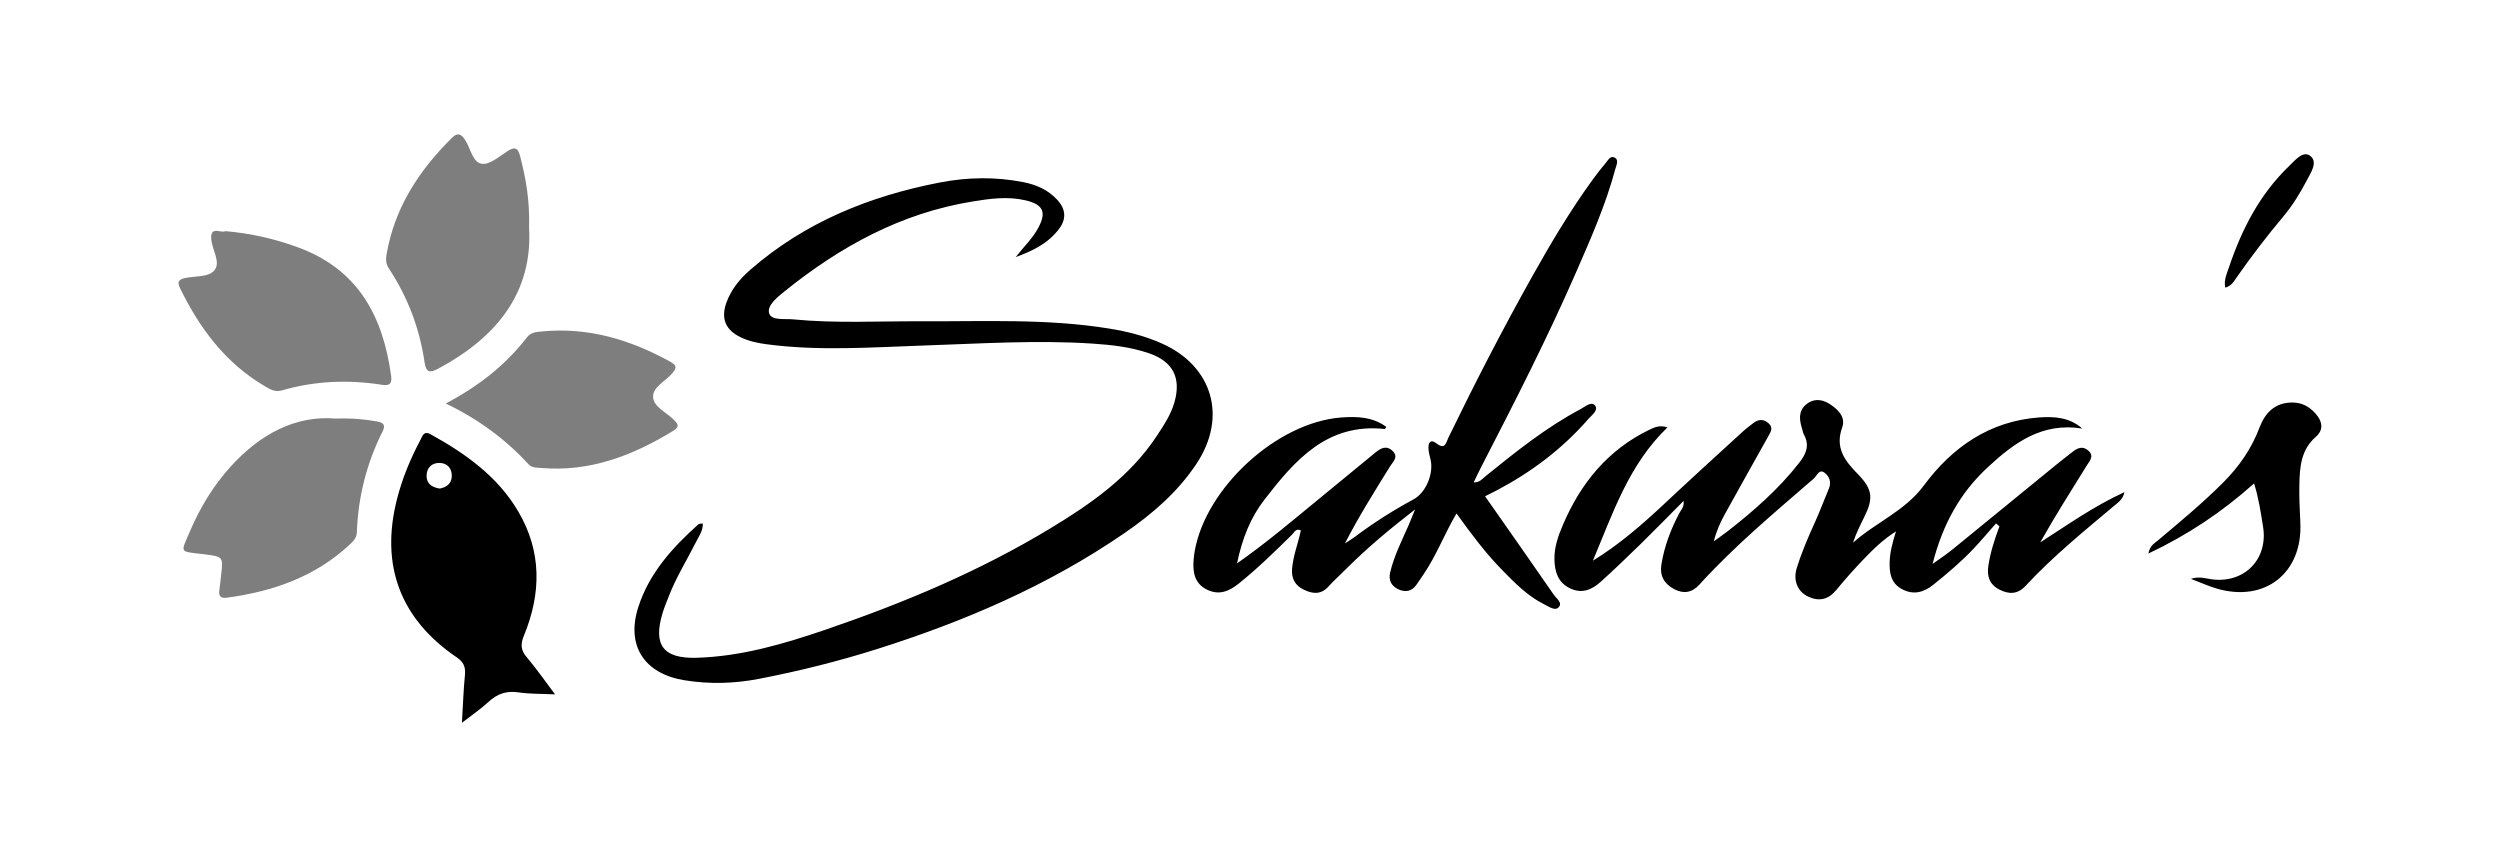 <?xml version="1.0" encoding="utf-8"?>
<!-- Generator: Adobe Illustrator 16.0.0, SVG Export Plug-In . SVG Version: 6.00 Build 0)  -->
<!DOCTYPE svg PUBLIC "-//W3C//DTD SVG 1.1//EN" "http://www.w3.org/Graphics/SVG/1.1/DTD/svg11.dtd">
<svg xmlns="http://www.w3.org/2000/svg" xmlns:xlink="http://www.w3.org/1999/xlink" version="1.1" id="skauras-logo" x="0px" y="0px" width="350" height="120" viewBox="0 0 350 120" enable-background="new 0 0 350 120" xml:space="preserve">
<path fill-rule="evenodd" clip-rule="evenodd" fill="#7E7E7E" d="M74.07,31.86C74.6,41,69.49,47.27,61.3,51.64  c-1.15,0.61-1.66,0.48-1.86-0.91c-0.69-4.74-2.35-9.13-4.99-13.13c-0.39-0.59-0.46-1.18-0.35-1.87c1.1-6.59,4.54-11.86,9.2-16.46  c0.79-0.78,1.27-0.49,1.82,0.33c0.78,1.17,1.02,3.17,2.37,3.33c1.11,0.14,2.44-1.06,3.59-1.79c1.01-0.64,1.44-0.42,1.73,0.7  C73.61,24.91,74.18,28.01,74.07,31.86z M32.22,65.4c-2.38,2.65-4.21,5.66-5.6,8.92c-1.38,3.24-1.57,2.83,1.89,3.27  c2.75,0.35,2.75,0.32,2.44,2.97c-0.08,0.65-0.13,1.31-0.23,1.96c-0.13,0.82,0.06,1.29,1.01,1.16c6.54-0.88,12.55-2.97,17.43-7.63  c0.45-0.43,0.78-0.88,0.8-1.54c0.18-4.97,1.38-9.69,3.61-14.13c0.42-0.84,0.14-1.2-0.7-1.36c-1.71-0.31-3.43-0.49-5.85-0.42  C41.34,58.12,36.36,60.8,32.22,65.4z M29.58,33.52c0.13,1.47,1.33,3.16,0.47,4.28c-0.82,1.07-2.76,0.8-4.21,1.14  c-0.87,0.21-1.03,0.59-0.64,1.39c2.75,5.65,6.38,10.52,11.91,13.76c0.72,0.42,1.41,0.84,2.34,0.57c4.61-1.34,9.3-1.53,14.03-0.79  c1.02,0.16,1.43-0.11,1.28-1.22c-1.12-8.32-4.58-14.9-12.98-18c-3.28-1.21-6.64-1.98-10.22-2.29C30.94,32.7,29.41,31.53,29.58,33.52  z M74.03,65.03c0.45,0.49,1.1,0.43,1.68,0.48c6.87,0.61,12.91-1.74,18.63-5.25c0.91-0.56,0.49-1.01-0.03-1.52  c-1.02-1-2.74-1.76-2.87-3.06c-0.15-1.46,1.69-2.27,2.64-3.38c0.58-0.68,0.79-1.09-0.17-1.62c-5.61-3.11-11.53-4.91-18.02-4.28  c-0.77,0.07-1.56,0.11-2.1,0.81c-2.97,3.84-6.68,6.8-11.38,9.28C67.06,58.73,70.81,61.53,74.03,65.03z"/>
<path fill-rule="evenodd" clip-rule="evenodd" d="M142.2,35.99c1.07-1.38,2.33-2.56,3.15-4.08c1.2-2.22,0.69-3.28-1.76-3.86  c-2.52-0.59-5.02-0.24-7.49,0.17c-9.96,1.62-18.48,6.3-26.24,12.55c-1.02,0.82-2.47,1.97-2.19,3.06c0.28,1.08,2.16,0.77,3.35,0.88  c5.97,0.58,11.96,0.24,17.94,0.27c8.79,0.04,17.6-0.4,26.33,1.02c2.55,0.41,5.03,1.04,7.4,2.1c7.1,3.18,9.15,10.29,4.83,16.81  c-2.66,4.02-6.25,7.09-10.16,9.77c-10.65,7.31-22.38,12.34-34.64,16.21c-5.42,1.71-10.93,3.08-16.52,4.16  c-3.44,0.66-6.89,0.75-10.35,0.19c-5.63-0.9-8.23-4.83-6.49-10.24c1.52-4.74,4.78-8.35,8.43-11.61c0.11-0.09,0.33-0.06,0.6-0.1  c0.05,1-0.52,1.73-0.9,2.5c-1.29,2.56-2.82,5.01-3.86,7.69c-0.3,0.78-0.63,1.55-0.87,2.35c-1.35,4.47,0.08,6.39,4.75,6.26  c6.24-0.18,12.15-1.92,18-3.91C126.44,84.45,137.08,80,147,74c5.7-3.44,11.15-7.23,14.93-12.94c0.99-1.5,1.99-2.99,2.49-4.74  c0.98-3.43-0.21-5.72-3.58-6.87c-2.57-0.88-5.25-1.17-7.94-1.35c-7.84-0.51-15.67,0.01-23.5,0.27c-7.35,0.25-14.71,0.8-22.05-0.17  c-1.25-0.17-2.48-0.42-3.63-0.97c-2.14-1.01-2.83-2.63-2.02-4.87c0.67-1.85,1.89-3.33,3.35-4.6c7.66-6.67,16.72-10.32,26.57-12.22  c3.85-0.74,7.73-0.8,11.6-0.05c1.86,0.36,3.54,1.09,4.84,2.53c1.12,1.23,1.25,2.59,0.28,3.93C146.8,34.06,144.57,35.13,142.2,35.99z   M235.12,71.81c-1.21,2.29-2.12,4.68-2.53,7.25c-0.24,1.55,0.39,2.67,1.76,3.4c1.34,0.72,2.54,0.52,3.56-0.61  c4.92-5.42,10.53-10.09,16.04-14.87c0.42-0.37,0.71-1.36,1.47-0.81c0.67,0.49,1.02,1.31,0.62,2.24c-0.65,1.54-1.23,3.12-1.92,4.64  c-0.97,2.13-1.89,4.26-2.58,6.5c-0.52,1.72,0.12,3.26,1.57,3.96c1.55,0.74,2.86,0.44,3.98-0.92c1.21-1.48,2.49-2.91,3.81-4.29  c1.32-1.38,2.69-2.73,4.54-3.91c-0.5,1.57-0.84,2.89-0.89,4.28c-0.05,1.58,0.19,3,1.75,3.82c1.58,0.84,3.01,0.45,4.33-0.6  c2.01-1.61,3.97-3.27,5.74-5.15c1.06-1.13,2.05-2.31,3.07-3.47c0.16,0.14,0.32,0.28,0.48,0.42c-0.67,1.79-1.26,3.6-1.55,5.5  c-0.22,1.44,0.13,2.62,1.5,3.33c1.35,0.7,2.58,0.73,3.72-0.51c3.83-4.13,8.2-7.67,12.5-11.29c0.5-0.42,1.12-0.83,1.33-1.82  c-4.32,1.98-7.99,4.6-11.79,7.04c2.09-3.71,4.32-7.24,6.53-10.79c0.39-0.63,1.06-1.29,0.22-2.05c-0.79-0.72-1.54-0.39-2.25,0.18  c-0.8,0.63-1.61,1.25-2.39,1.89c-4.82,3.93-9.63,7.88-14.45,11.8c-0.74,0.6-1.54,1.13-2.73,1.98c1.43-5.62,3.88-9.96,7.71-13.52  c3.72-3.46,7.67-6.34,13.25-5.43c-1.79-1.58-3.92-1.71-6.03-1.56c-6.94,0.51-12.17,4.15-16.16,9.54c-2.65,3.58-6.73,5.15-9.91,8  c0.42-1.28,1-2.44,1.57-3.59c1.29-2.58,1.19-3.88-0.85-5.97c-1.84-1.88-3.28-3.68-2.23-6.6c0.53-1.47-0.66-2.59-1.89-3.34  c-1.05-0.64-2.22-0.67-3.19,0.16c-1.12,0.97-0.91,2.24-0.51,3.49c0.07,0.23,0.1,0.48,0.21,0.68c0.85,1.49,0.34,2.73-0.62,3.95  c-2.89,3.71-6.4,6.78-10.09,9.65c-0.62,0.48-1.26,0.92-1.89,1.38c0.37-1.49,0.95-2.73,1.61-3.92c1.99-3.61,4.02-7.21,6.03-10.81  c0.33-0.59,0.71-1.17,0.06-1.77c-0.67-0.62-1.39-0.64-2.11-0.1c-0.52,0.4-1.05,0.79-1.54,1.24c-3.71,3.39-7.42,6.77-11.09,10.21  c-3.08,2.88-6.25,5.63-9.89,7.86c2.78-6.58,5.01-13.44,10.44-18.66c-1.02-0.37-1.8-0.03-2.52,0.32c-5.84,2.82-9.64,7.51-12.13,13.36  c-0.66,1.54-1.21,3.12-1.17,4.85c0.05,1.72,0.5,3.19,2.19,4c1.66,0.8,3.06,0.19,4.27-0.9c1.91-1.72,3.76-3.51,5.6-5.3  c1.98-1.94,3.92-3.93,6.02-6.04C235.81,70.99,235.36,71.36,235.12,71.81z M177,69.98c4.26-5.52,8.79-10.79,16.87-9.92  c0.05,0.01,0.12-0.16,0.21-0.3c-1.92-1.41-4.14-1.48-6.35-1.31c-8.96,0.7-18.9,9.81-20.47,18.7c-0.07,0.41-0.13,0.83-0.16,1.25  c-0.12,1.7,0.12,3.26,1.84,4.13c1.68,0.85,3.1,0.28,4.46-0.81c2.67-2.14,5.1-4.52,7.53-6.92c0.29-0.28,0.48-0.88,1.19-0.54  c-0.38,1.8-1.08,3.53-1.23,5.38c-0.11,1.36,0.43,2.33,1.63,2.91c1.21,0.59,2.38,0.74,3.43-0.4c0.8-0.88,1.69-1.68,2.54-2.53  c2.88-2.88,5.98-5.48,9.62-8.3c-0.46,1.12-0.69,1.72-0.95,2.31c-0.94,2.13-2,4.22-2.54,6.51c-0.26,1.11,0.18,1.9,1.15,2.36  c0.97,0.45,1.87,0.31,2.53-0.63c0.34-0.49,0.67-0.99,1.01-1.48c1.78-2.62,2.9-5.61,4.6-8.51c2.03,2.83,4.03,5.5,6.36,7.89  c1.8,1.84,3.6,3.69,5.95,4.85c0.63,0.31,1.46,0.93,1.97,0.42c0.64-0.65-0.3-1.25-0.66-1.78c-3.16-4.58-6.36-9.12-9.62-13.78  c0.57-0.29,1.1-0.55,1.62-0.82c4.86-2.56,9.19-5.82,12.81-9.97c0.48-0.55,1.48-1.25,0.97-1.91c-0.51-0.66-1.41,0.17-2.03,0.5  c-4.84,2.56-9.08,5.98-13.32,9.4c-0.42,0.34-0.75,0.86-1.65,0.86c0.46-0.95,0.81-1.69,1.19-2.42c4.58-8.88,9.12-17.77,13.12-26.93  c2.08-4.77,4.19-9.53,5.54-14.58c0.14-0.51,0.55-1.27-0.18-1.58c-0.57-0.24-0.9,0.46-1.23,0.85c-0.62,0.73-1.21,1.49-1.77,2.26  c-3.13,4.32-5.86,8.89-8.46,13.54c-4.15,7.41-8.04,14.96-11.75,22.6c-0.32,0.66-0.43,1.77-1.68,0.78c-0.83-0.65-1.17-0.04-1.1,0.8  c0.04,0.47,0.15,0.94,0.27,1.4c0.51,1.95-0.6,4.7-2.35,5.64c-2.85,1.54-5.57,3.26-8.16,5.21c-0.47,0.35-0.97,0.65-1.46,0.97  c1.95-3.8,4.15-7.28,6.31-10.78c0.4-0.65,1.27-1.32,0.34-2.19c-0.87-0.81-1.65-0.35-2.39,0.25c-2.73,2.24-5.45,4.49-8.18,6.72  c-3.55,2.91-7.05,5.89-11.18,8.79C173.91,75.34,175.11,72.43,177,69.98z M310.41,82.42c6.72,1.93,11.94-2.21,11.64-9.18  c-0.08-1.79-0.18-3.59-0.14-5.38c0.05-2.46,0.22-4.89,2.31-6.71c1.18-1.03,0.88-2.23-0.09-3.3c-0.84-0.93-1.86-1.48-3.14-1.5  c-2.46-0.02-3.86,1.4-4.66,3.51c-1.12,2.97-2.87,5.48-5.1,7.71c-2.88,2.88-6.01,5.47-9.12,8.09c-0.48,0.41-1.12,0.7-1.34,1.84  c5.53-2.62,10.33-5.82,14.8-9.82c0.66,2.09,0.94,4.08,1.26,6.07c0.73,4.55-2.63,7.97-7.22,7.35c-0.86-0.12-1.71-0.44-2.89-0.06  C308.11,81.57,309.24,82.08,310.41,82.42z M313.1,38.88c2.05-2.94,4.23-5.79,6.54-8.54c1.31-1.56,2.38-3.3,3.32-5.1  c0.57-1.09,1.58-2.56,0.48-3.41c-1.01-0.79-2.13,0.61-2.95,1.4c-4.11,3.94-6.64,8.85-8.43,14.18c-0.3,0.88-0.74,1.77-0.53,2.86  C312.43,40.03,312.73,39.4,313.1,38.88z M77.71,97.21c-1.96-0.09-3.57-0.04-5.14-0.28c-1.69-0.26-2.99,0.23-4.21,1.36  c-1.04,0.96-2.23,1.77-3.69,2.9c0.15-2.47,0.21-4.57,0.42-6.66c0.11-1.13-0.16-1.83-1.16-2.51c-7.91-5.37-10.71-12.9-8.35-22.15  c0.74-2.91,1.89-5.67,3.3-8.32c0.29-0.55,0.46-1.28,1.42-0.74c4.87,2.69,9.34,5.86,12.24,10.77c3.33,5.64,3.24,11.5,0.81,17.41  c-0.5,1.2-0.45,2.04,0.41,3.04C75.07,93.57,76.23,95.25,77.71,97.21z M63.25,66.52c-0.03-1.03-0.69-1.68-1.69-1.71  c-1.09-0.03-1.81,0.66-1.84,1.75c-0.03,1.11,0.71,1.68,1.86,1.84C62.57,68.2,63.29,67.65,63.25,66.52z"/>
</svg>
